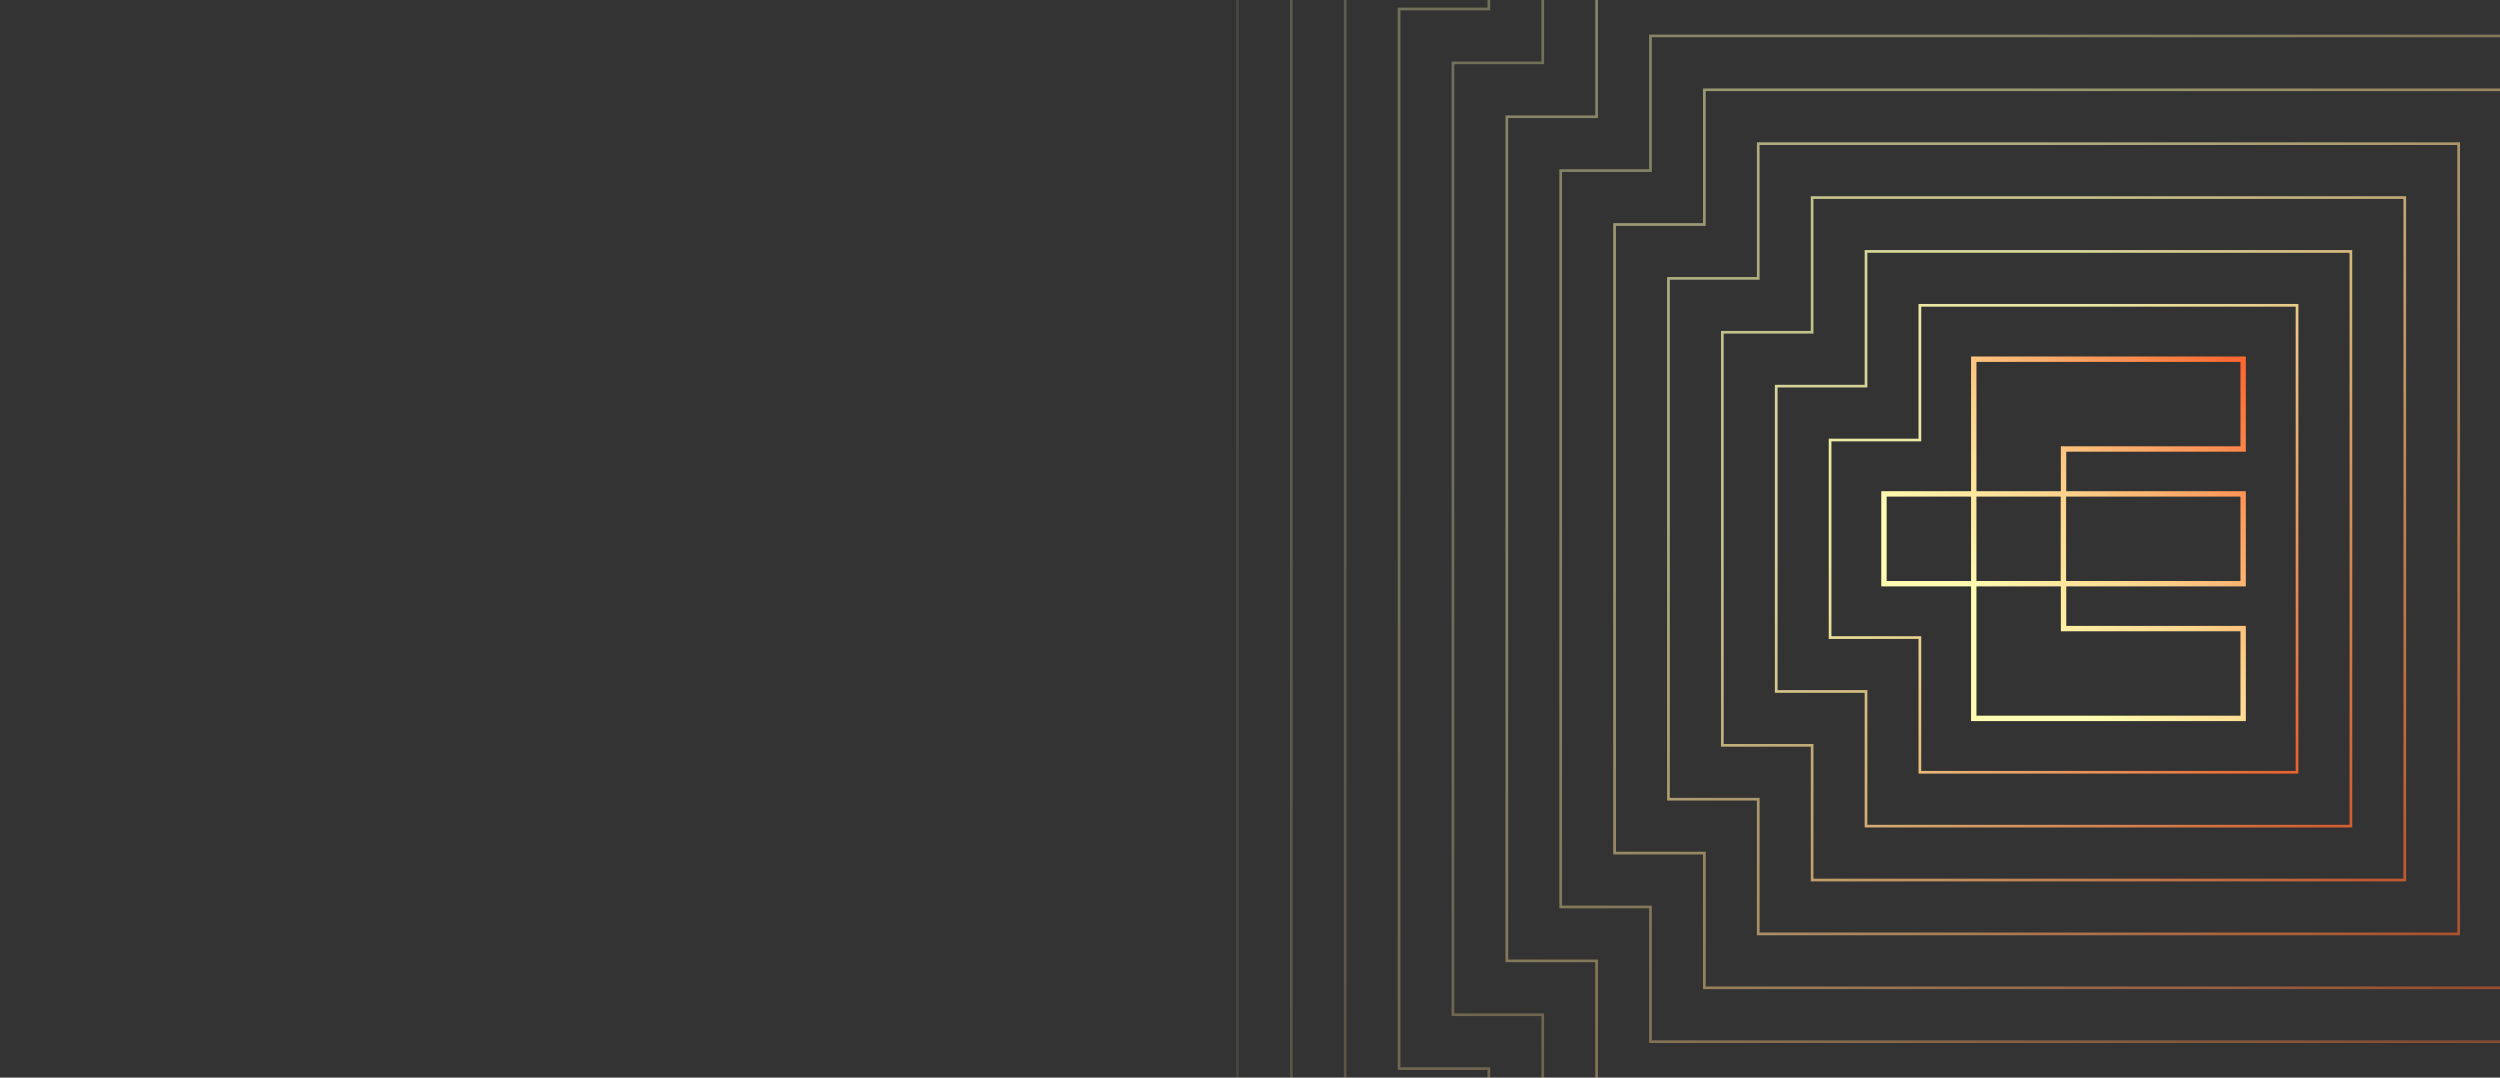 <svg width="1392" height="600" viewBox="0 0 1392 600" fill="none" xmlns="http://www.w3.org/2000/svg">
<rect x="0" y="0" width="1392" height="600" fill="#333333" stroke="none"/>
<g clip-path="url(#clip0_904_3227)">
<path opacity="0.1" d="M738.99 760V685H689V-85H738.99V-160H1608.98V214.98L1609 244.8V684.98H1608.98V760H738.99Z" stroke="url(#paint0_linear_904_3227)" stroke-width="1.5"/>
<path opacity="0.2" d="M768.99 730V655H719V-55H768.99V-130H1578.98V214.98L1579 244.82V654.98H1578.98V730H768.99Z" stroke="url(#paint1_linear_904_3227)" stroke-width="1.5"/>
<path opacity="0.2" d="M798.99 700V625H749V-25H798.99V-100H1548.98V214.98L1549 244.83V624.98H1548.98V700H798.99Z" stroke="url(#paint2_linear_904_3227)" stroke-width="1.5"/>
<path opacity="0.3" d="M828.99 670V595H779V5H828.99V-70H1518.98V214.98L1519 244.85V594.98H1518.98V670H828.99Z" stroke="url(#paint3_linear_904_3227)" stroke-width="1.5"/>
<path opacity="0.3" d="M858.99 640V565H809V35H858.99V-40H1488.98V214.98L1489 244.87V564.98H1488.98V640H858.99Z" stroke="url(#paint4_linear_904_3227)" stroke-width="1.5"/>
<path opacity="0.4" d="M888.99 610V535H839V65H888.99V-10H1458.98V214.98L1459 244.89V534.98H1458.98V610H888.99Z" stroke="url(#paint5_linear_904_3227)" stroke-width="1.5"/>
<path opacity="0.4" d="M918.99 580V505H869V95H918.99V20H1428.98V214.98L1429 244.91V504.98H1428.98V580H918.99Z" stroke="url(#paint6_linear_904_3227)" stroke-width="1.5"/>
<path opacity="0.5" d="M948.99 550V475H899V125H948.99V50H1398.98V214.98L1399 244.93V474.98H1398.98V550H948.99Z" stroke="url(#paint7_linear_904_3227)" stroke-width="1.5"/>
<path opacity="0.6" d="M978.99 520V445H929V155H978.99V80H1368.98V214.98L1369 244.94V444.98H1368.98V520H978.99Z" stroke="url(#paint8_linear_904_3227)" stroke-width="1.5"/>
<path opacity="0.7" d="M1008.99 490V415H959V185H1008.99V110H1338.98V214.98L1339 244.96V414.98H1338.98V490H1008.99Z" stroke="url(#paint9_linear_904_3227)" stroke-width="1.5"/>
<path opacity="0.8" d="M1038.99 460V385H989V215H1038.99V140H1308.98V214.98L1309 244.98V384.98H1308.98V460H1038.99Z" stroke="url(#paint10_linear_904_3227)" stroke-width="1.5"/>
<path opacity="0.9" d="M1068.99 430V355H1018.99V245H1048.99H1057.99H1068.99V170H1278.99V245V355V430H1068.99Z" stroke="url(#paint11_linear_904_3227)" stroke-width="1.5"/>
<path d="M1098.99 325H1048.99V275H1058.06H1098.98V325H1098.99ZM1098.99 325H1148.91V275H1098.99V200H1248.99V250H1148.99V275H1248.99V325H1148.99V350H1248.99V400H1098.99V325Z" stroke="url(#paint12_linear_904_3227)" stroke-width="3"/>
</g>
<defs>
<linearGradient id="paint0_linear_904_3227" x1="901.1" y1="30.19" x2="1827.93" y2="946.57" gradientUnits="userSpaceOnUse">
<stop stop-color="#FFFDB1"/>
<stop offset="0.29" stop-color="#FDD48C"/>
<stop offset="0.76" stop-color="#FB6931"/>
</linearGradient>
<linearGradient id="paint1_linear_904_3227" x1="919.36" y1="48.25" x2="1784.15" y2="903.29" gradientUnits="userSpaceOnUse">
<stop stop-color="#FFFDB1"/>
<stop offset="0.29" stop-color="#FDD48C"/>
<stop offset="0.76" stop-color="#FB6931"/>
</linearGradient>
<linearGradient id="paint2_linear_904_3227" x1="937.63" y1="66.31" x2="1740.38" y2="860.01" gradientUnits="userSpaceOnUse">
<stop stop-color="#FFFDB1"/>
<stop offset="0.29" stop-color="#FDD48C"/>
<stop offset="0.76" stop-color="#FB6931"/>
</linearGradient>
<linearGradient id="paint3_linear_904_3227" x1="955.9" y1="84.37" x2="1696.61" y2="816.73" gradientUnits="userSpaceOnUse">
<stop stop-color="#FFFDB1"/>
<stop offset="0.29" stop-color="#FDD48C"/>
<stop offset="0.76" stop-color="#FB6931"/>
</linearGradient>
<linearGradient id="paint4_linear_904_3227" x1="974.16" y1="102.43" x2="1652.83" y2="773.45" gradientUnits="userSpaceOnUse">
<stop stop-color="#FFFDB1"/>
<stop offset="0.29" stop-color="#FDD48C"/>
<stop offset="0.76" stop-color="#FB6931"/>
</linearGradient>
<linearGradient id="paint5_linear_904_3227" x1="992.43" y1="120.49" x2="1609.06" y2="730.17" gradientUnits="userSpaceOnUse">
<stop stop-color="#FFFDB1"/>
<stop offset="0.29" stop-color="#FDD48C"/>
<stop offset="0.76" stop-color="#FB6931"/>
</linearGradient>
<linearGradient id="paint6_linear_904_3227" x1="1010.7" y1="138.55" x2="1565.29" y2="686.89" gradientUnits="userSpaceOnUse">
<stop stop-color="#FFFDB1"/>
<stop offset="0.29" stop-color="#FDD48C"/>
<stop offset="0.76" stop-color="#FB6931"/>
</linearGradient>
<linearGradient id="paint7_linear_904_3227" x1="1028.96" y1="156.61" x2="1521.51" y2="643.61" gradientUnits="userSpaceOnUse">
<stop stop-color="#FFFDB1"/>
<stop offset="0.29" stop-color="#FDD48C"/>
<stop offset="0.76" stop-color="#FB6931"/>
</linearGradient>
<linearGradient id="paint8_linear_904_3227" x1="1047.23" y1="174.67" x2="1477.74" y2="600.33" gradientUnits="userSpaceOnUse">
<stop stop-color="#FFFDB1"/>
<stop offset="0.29" stop-color="#FDD48C"/>
<stop offset="0.76" stop-color="#FB6931"/>
</linearGradient>
<linearGradient id="paint9_linear_904_3227" x1="1065.5" y1="192.73" x2="1433.97" y2="557.05" gradientUnits="userSpaceOnUse">
<stop stop-color="#FFFDB1"/>
<stop offset="0.29" stop-color="#FDD48C"/>
<stop offset="0.76" stop-color="#FB6931"/>
</linearGradient>
<linearGradient id="paint10_linear_904_3227" x1="1083.76" y1="210.79" x2="1390.19" y2="513.77" gradientUnits="userSpaceOnUse">
<stop stop-color="#FFFDB1"/>
<stop offset="0.29" stop-color="#FDD48C"/>
<stop offset="0.76" stop-color="#FB6931"/>
</linearGradient>
<linearGradient id="paint11_linear_904_3227" x1="1102.03" y1="228.85" x2="1346.42" y2="470.49" gradientUnits="userSpaceOnUse">
<stop stop-color="#FFFDB1"/>
<stop offset="0.29" stop-color="#FDD48C"/>
<stop offset="0.76" stop-color="#FB6931"/>
</linearGradient>
<linearGradient id="paint12_linear_904_3227" x1="1119.84" y1="353.54" x2="1303.74" y2="171.71" gradientUnits="userSpaceOnUse">
<stop stop-color="#FFFDB1"/>
<stop offset="0.29" stop-color="#FDD48C"/>
<stop offset="0.76" stop-color="#FB6931"/>
</linearGradient>
<clipPath id="clip0_904_3227">
<rect width="1392" height="600" fill="white"/>
</clipPath>
</defs>
</svg>
